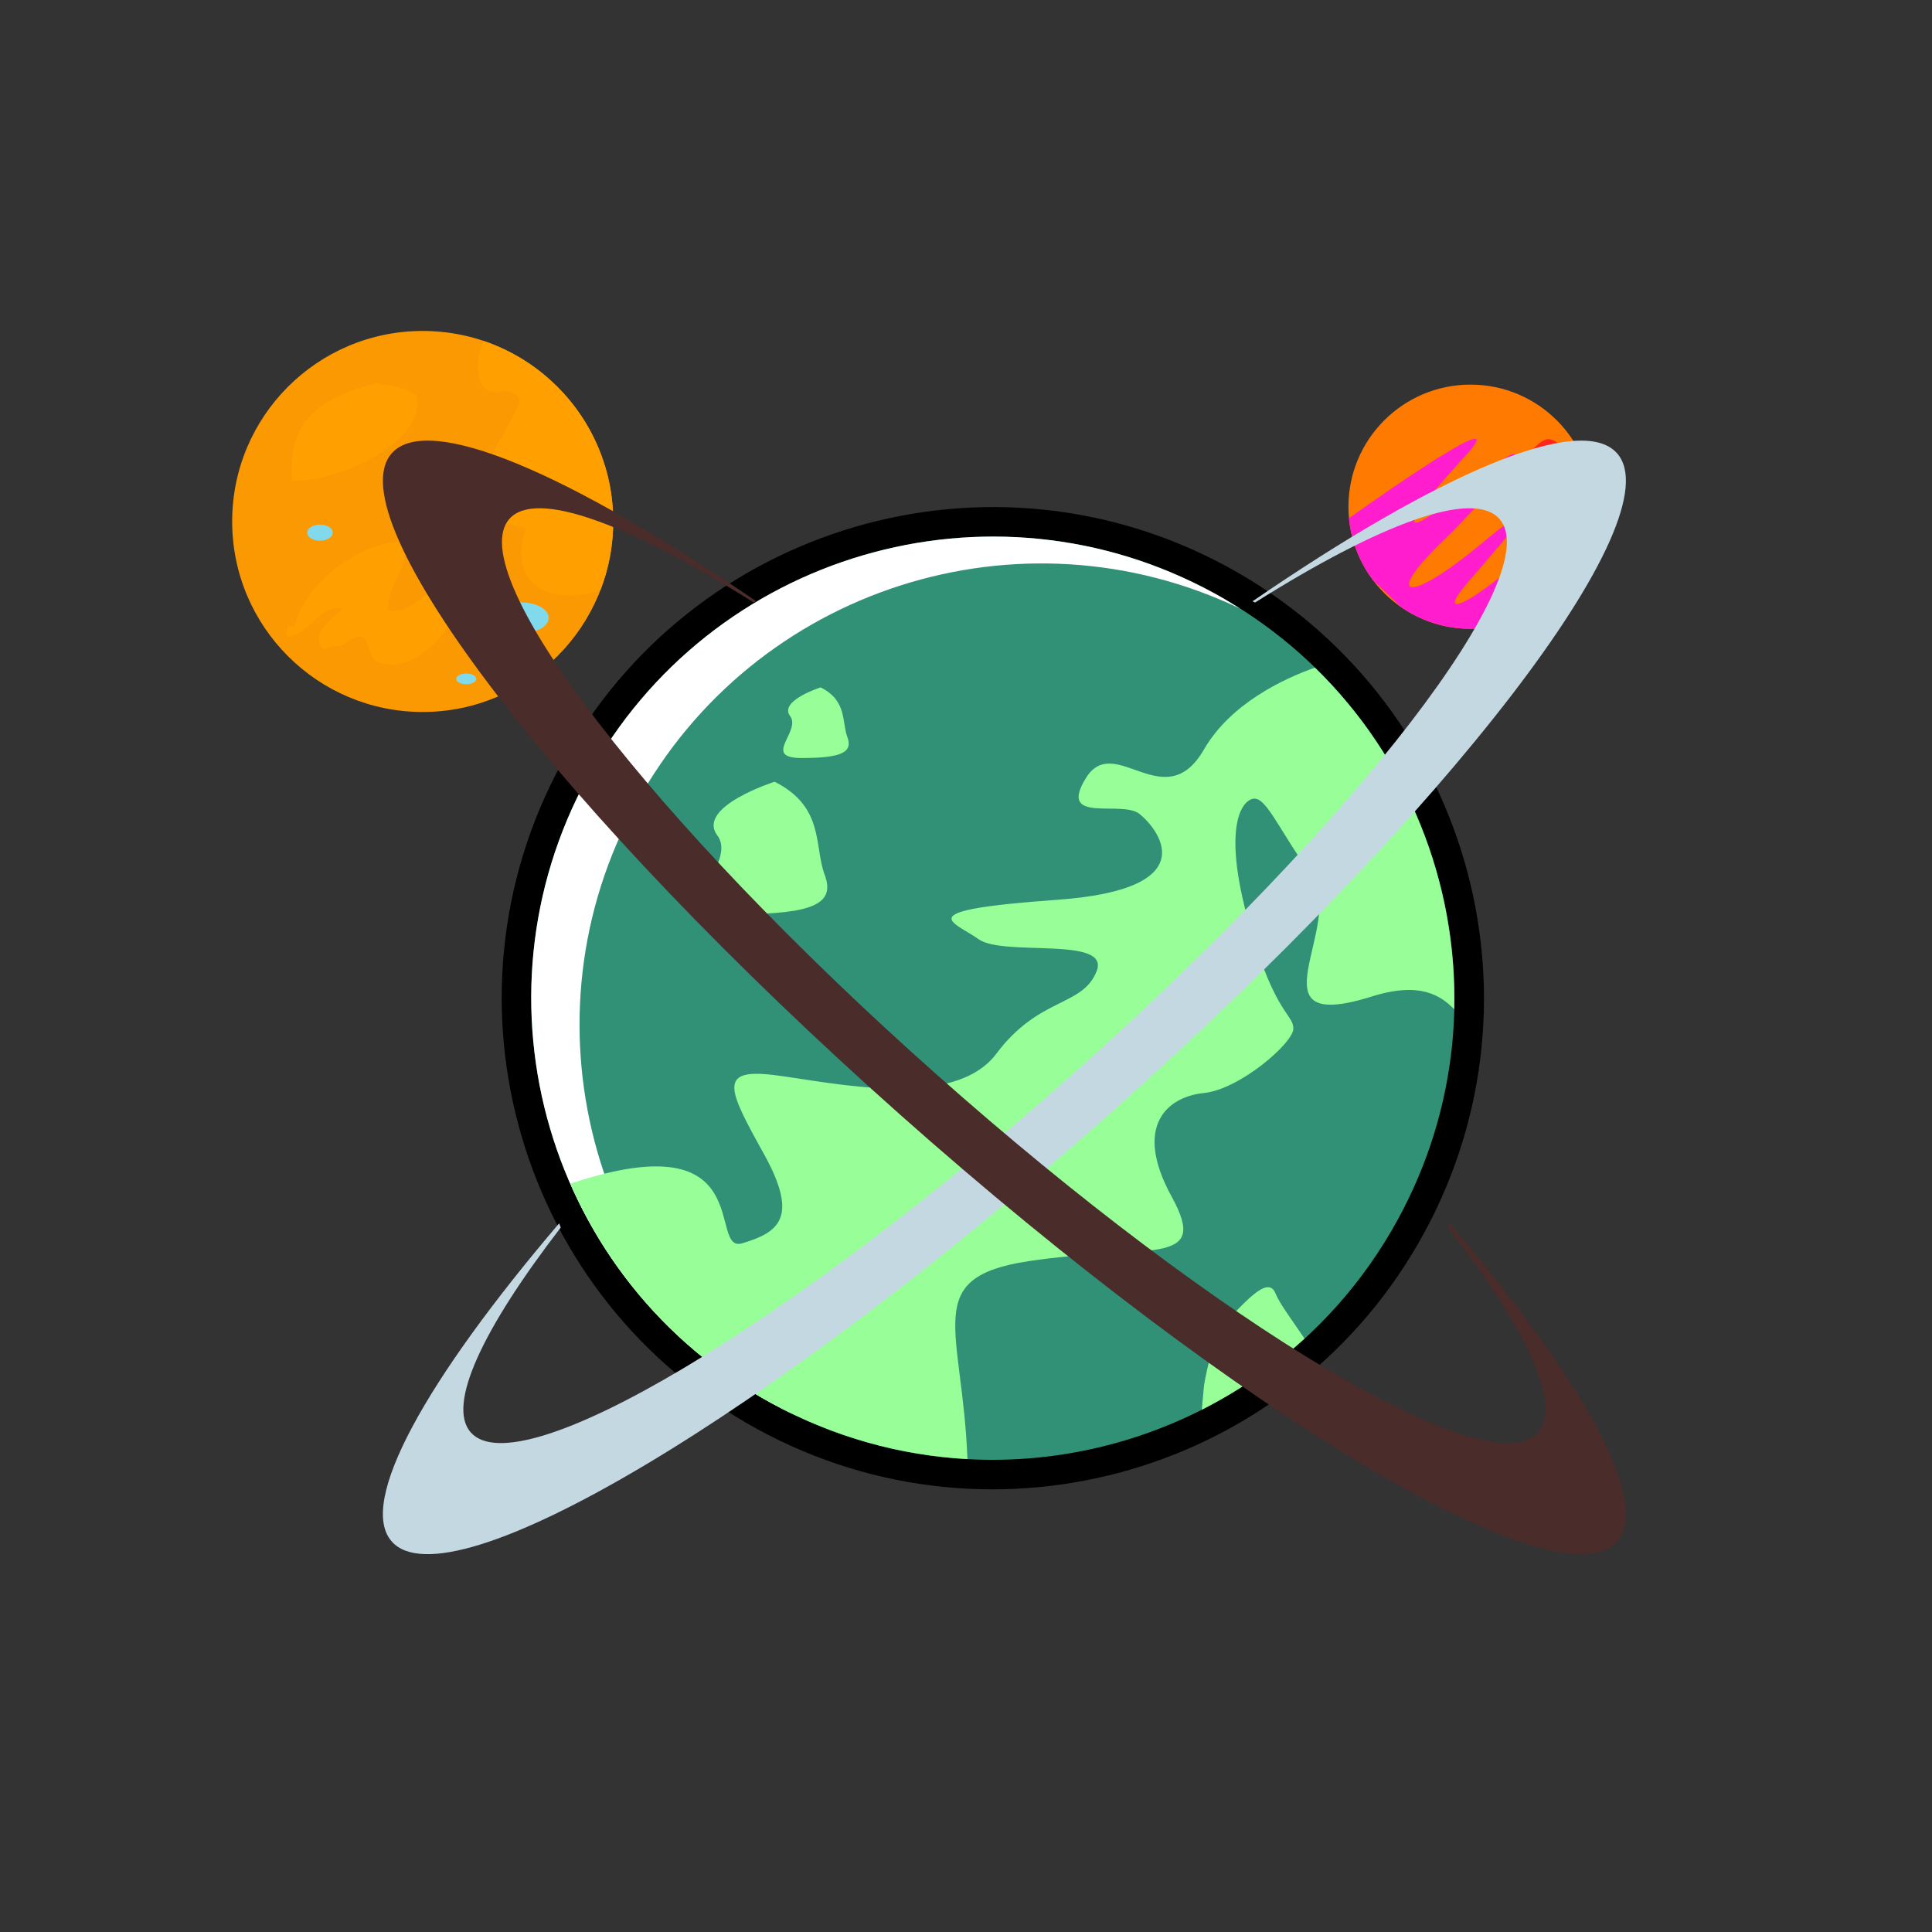 <?xml version="1.0" encoding="utf-8"?>
<!-- Generator: Adobe Illustrator 15.0.0, SVG Export Plug-In . SVG Version: 6.00 Build 0)  -->
<svg version="1.1" id="Layer_1" xmlns="http://www.w3.org/2000/svg" xmlns:xlink="http://www.w3.org/1999/xlink" x="0px" y="0px"
	 width="360px" height="360px" viewBox="0 0 360 360" enable-background="new 0 0 360 360" xml:space="preserve">
<rect x="0" y="0" width="360" height="360" fill="#333333" stroke="none"/>
<path fill="#FFFFFF" stroke="#000000" stroke-width="11" stroke-miterlimit="10" d="M143.771,261.474
	c-41.681-22.771-57.013-75.021-34.243-116.703c22.771-41.683,75.021-57.015,116.703-34.244
	c41.682,22.769,57.014,75.02,34.241,116.703C237.704,268.911,185.453,284.244,143.771,261.474z"/>
<path fill="#319177" d="M143.771,261.474c-41.681-22.771-57.013-75.021-34.243-116.703c22.771-41.683,75.021-57.015,116.703-34.244
	c41.682,22.769,57.014,75.02,34.241,116.703c-6.469,11.842-15.316,21.558-25.626,28.875
	C208.866,274.55,173.611,277.773,143.771,261.474z"/>
<path fill="#FFFFFF" d="M118.528,149.771c22.02-40.309,71.606-55.969,112.545-36.367c-1.577-0.999-3.181-1.969-4.843-2.877
	c-41.682-22.771-93.932-7.439-116.703,34.244c-22.77,41.681-7.438,93.932,34.243,116.703c1.355,0.74,2.726,1.427,4.103,2.087
	C109.931,239.489,96.676,189.771,118.528,149.771z"/>
<path fill="#98FF98" d="M245.014,124.405c-5.846,2.075-15.711,6.676-20.681,15.261c-7.333,12.667-16.667-3.334-22,5.333
	s6.667,4,10,6.667s12.667,14-15.333,16c-28,2-19.334,4-14.667,7.333s24.667-0.667,22,6s-10.667,4.667-18.667,15.333
	s-30.666,5.333-41.333,4s-8.667,2.667-2,14.667s2.667,14.666-4,16.666S141.666,209,107,220.333
	c-0.247,0.081-0.478,0.165-0.722,0.246c7.37,16.813,20.137,31.413,37.493,40.895c11.633,6.354,24.09,9.729,36.499,10.403
	c-0.939-24.6-8.762-33.822,11.396-36.877c22-3.334,34,1.334,26.667-12s-0.667-18.668,6-19.334s16.667-9.334,16.667-12
	S237.667,189,233,173c-4.667-16-2.666-22.667,0-24s4.666,4.667,11.333,14s-12.001,30,11.333,22.667
	c9.033-2.839,12.87-0.083,15.303,2.39C271.515,164.423,262.275,141.207,245.014,124.405z M229,245.666
	c-3.333,3.333-4.667,12.667-4.667,12.667l-0.395,4.345c3.777-1.914,7.428-4.102,10.907-6.572c2.868-2.035,5.608-4.275,8.23-6.677
	c-2.332-3.489-4.643-6.512-5.41-8.429C236.332,237.667,232.333,242.333,229,245.666z M137.666,170.333c14,0,18-2,16-7.333
	s0-12.666-9.333-17.333c0,0-14.667,4.667-10.667,10S123.666,170.333,137.666,170.333z M149.355,141.246
	c7.469,0,9.603-1.067,8.536-3.912c-1.067-2.845,0-6.757-4.979-9.247c0,0-7.824,2.49-5.69,5.334
	C149.355,136.267,141.887,141.246,149.355,141.246z"/>

<circle fill="#FB9902" cx="78.762" cy="97.168" r="35.5"/>
<circle fill="#FF7A00" cx="274.012" cy="94.418" r="22.75"/>
<path fill="#FFA000" d="M90.161,63.549c-0.916,1.97-1.408,4.031-1.04,5.998c1.201,6.425,5.271,1.089,7.712,4.791
	c0.807,1.222-9.477,15.901-9.823,21.278c3.082,0.671,5.617-1.197,8.274-1.905c-0.473,1.223-0.211,2.62-0.848,3.889
	c1.028-0.048,2.627,0.776,3.53,0.76c-3.558,11.399,5.385,14.351,13.896,11.639c1.544-3.98,2.4-8.304,2.4-12.83
	C114.262,81.55,104.173,68.299,90.161,63.549z M72.246,113.704c-0.174-4.618,4.104-8.199,3.111-12.676
	c-7.749-0.725-19.265,8.367-20.357,15.639h-1.333c-0.049,0.891-0.641,1.116-0.022,1.958c4.518-0.647,5.661-6.023,10.329-5.24
	c-1.232,0.908-5.095,4.176-4.552,6.084c0.854,3.002,1.509,0.385,3.406,0.919c1.184,0.333,2.81-2.24,4.603-1.731
	c1.498,0.425,1.34,4.117,3.062,4.747c7.64,2.795,16.623-8.762,15.881-15.636C80.556,106.883,77.922,114.885,72.246,113.704z
	 M77.616,73.724c-1.868-1.194-4.064-1.924-6.283-2.057l-1-0.333c-10.91,2.893-16.773,7.064-15.95,18.214
	C61.762,90.022,79.399,83.016,77.616,73.724z"/>
<path fill="#FF1DCE" d="M287.667,100c-8.667,9.333-22.333,18-14,8.333s16-18.333,2.334-7s-18.334,10.333-7.334-0.333
	s21.334-24,5.667-11s-12.667,7.333-1.333-5c8.885-9.668-12.137,4.833-21.637,11.553c0.407,4.364,2.045,8.369,4.564,11.665
	l5.073,4.859c3.688,2.576,8.17,4.091,13.01,4.091c0.966,0,1.916-0.067,2.851-0.184C291.751,103.127,295.359,91.717,287.667,100z"/>
<path opacity="0.51" fill="#FF0028" d="M295.001,90.167c0,1.887-4.331,3.167-7.001,3.167c-2.669,0-7.833,1.22-7.833-0.667
	c0-1.887,5.665-10.833,8.334-10.833C291.171,81.833,295.001,88.28,295.001,90.167z"/>
<path opacity="0.35" fill="#FF0028" d="M290.501,83.833c0.518,0,1.079,0.247,1.647,0.651c-1.171-1.484-2.513-2.651-3.647-2.651
	c-2.669,0-8.334,8.946-8.334,10.833c0,0.805,0.944,1.042,2.229,1.052C283.473,90.779,288.148,83.833,290.501,83.833z"/>
<ellipse fill="#80DAEB" cx="80.625" cy="87.625" rx="2.625" ry="1.625"/>
<ellipse fill="#80DAEB" cx="59.625" cy="99.25" rx="2.375" ry="1.5"/>
<ellipse fill="#80DAEB" cx="85.75" cy="102.125" rx="2.75" ry="1.875"/>
<ellipse fill="#80DAEB" cx="97.125" cy="115.125" rx="5.125" ry="2.875"/>
<ellipse fill="#80DAEB" cx="86.875" cy="126.5" rx="1.875" ry="1"/>

<path fill="#C4D8E2" d="M301.305,84.455c-6.802-7.657-33.339,3.864-67.918,27.592c0.161,0.073,0.322,0.147,0.481,0.222
	c23.31-14.683,40.59-21.139,45.521-15.589c9.003,10.137-26.602,56.464-79.527,103.476c-52.924,47.01-103.128,76.903-112.133,66.765
	c-4.523-5.093,2.22-19.325,16.756-38.185c-0.098-0.261-0.196-0.524-0.293-0.79c-24.878,29.212-37.632,52.042-31.187,59.297
	c10.726,12.075,70.527-23.531,133.57-79.529C269.619,151.714,312.03,96.53,301.305,84.455z"/>
<path fill="#4A2C2A" d="M73.006,84.455c6.802-7.657,33.339,3.864,67.918,27.592c-0.161,0.073-0.322,0.147-0.481,0.222
	c-23.31-14.683-40.59-21.139-45.521-15.589c-9.003,10.137,26.602,56.464,79.527,103.476c52.924,47.01,103.128,76.903,112.133,66.765
	c4.523-5.093-2.221-19.325-16.757-38.185c0.099-0.261,0.196-0.524,0.294-0.79c24.878,29.212,37.632,52.042,31.187,59.297
	c-10.727,12.075-70.527-23.531-133.57-79.529C104.691,151.714,62.28,96.53,73.006,84.455z"/>
</svg>


